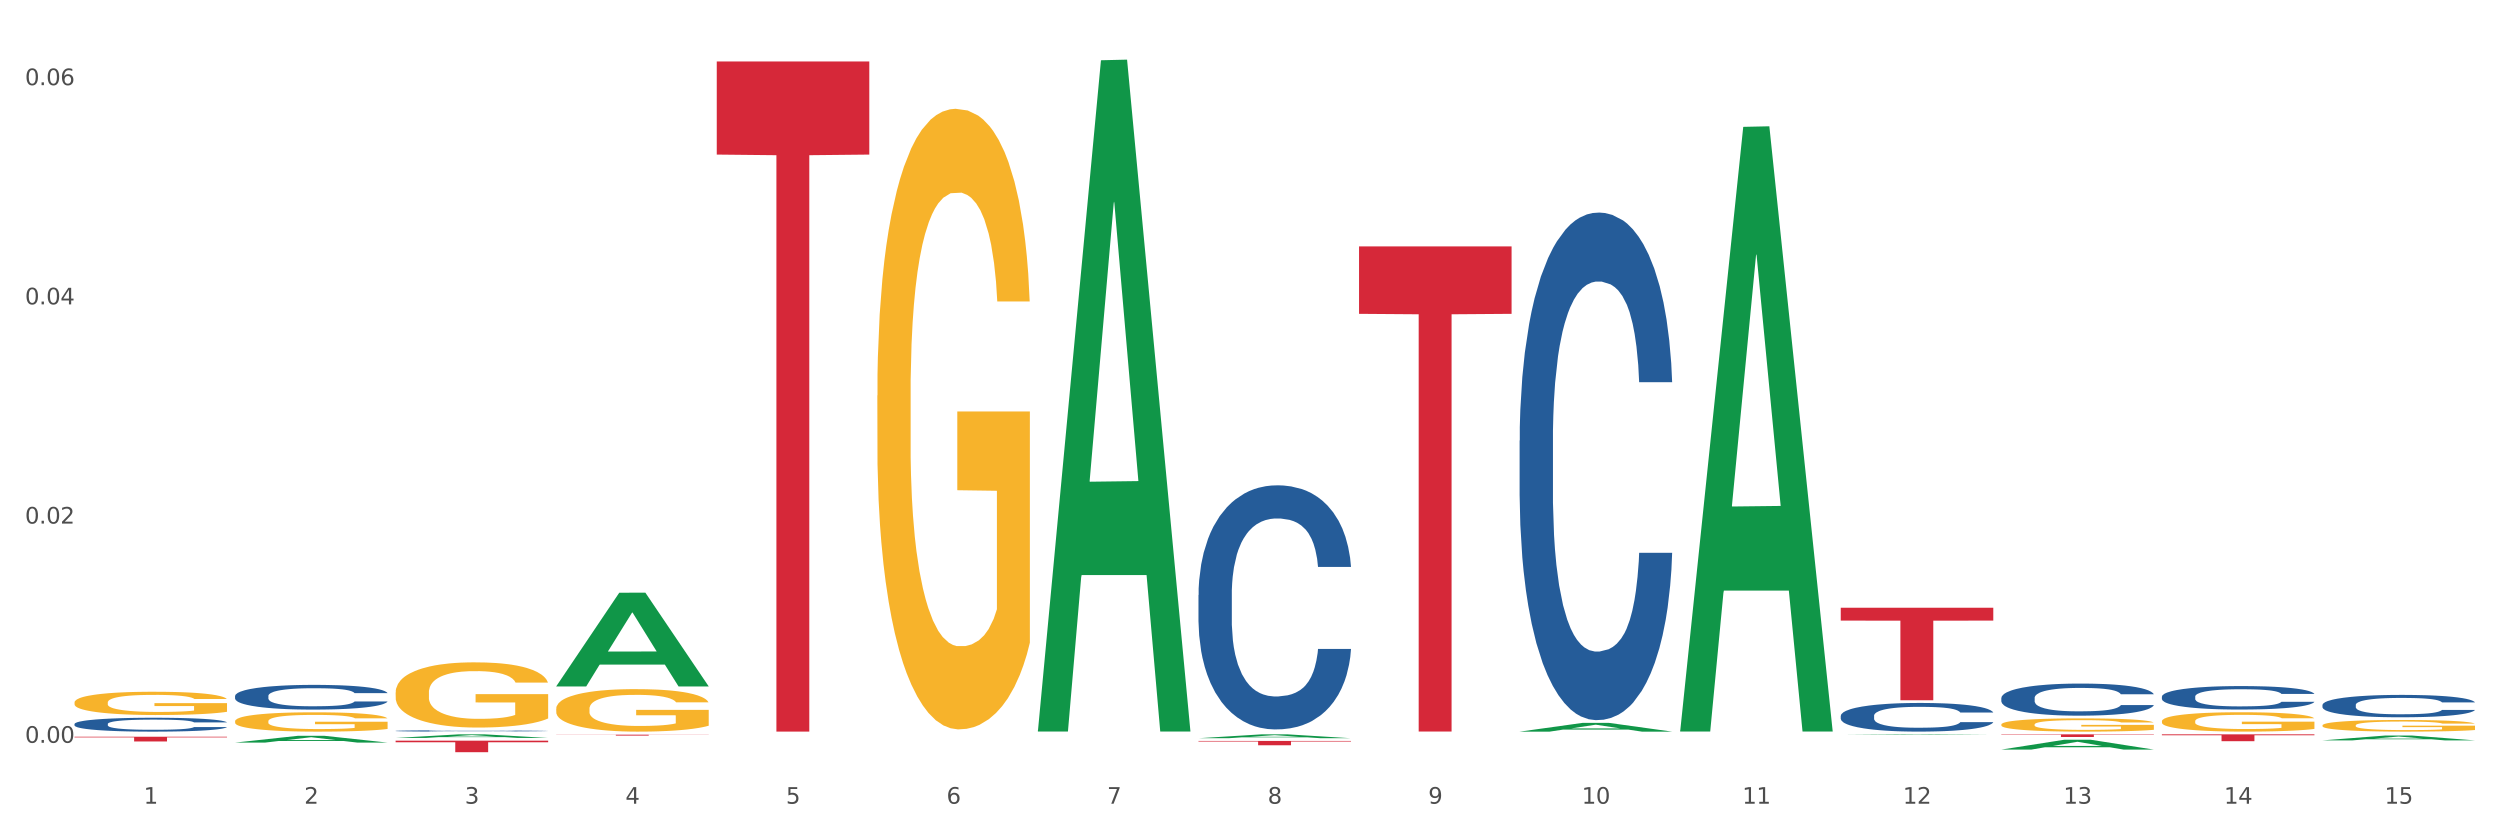 <?xml version="1.0" encoding="utf-8" standalone="no"?>
<!DOCTYPE svg PUBLIC "-//W3C//DTD SVG 1.1//EN"
  "http://www.w3.org/Graphics/SVG/1.1/DTD/svg11.dtd">
<svg xmlns:xlink="http://www.w3.org/1999/xlink" width="1080pt" height="360pt" viewBox="0 0 1080 360" xmlns="http://www.w3.org/2000/svg" version="1.1">
 <rect x="0" y="0" width="1080" height="360" fill="#333333" stroke="none"/>
 <defs>
  <style type="text/css">*{stroke-linejoin: round; stroke-linecap: butt}</style>
 </defs>
 <g id="figure_1">
  <g id="patch_1">
   <path d="M 0 360 
L 1080 360 
L 1080 0 
L 0 0 
z
" style="fill: #ffffff; stroke: #ffffff; stroke-linejoin: miter"/>
  </g>
  <g id="axes_1">
   <g id="matplotlib.axis_1">
    <g id="xtick_1">
     <g id="text_1">
      <!-- 1 -->
      <g style="fill: #4d4d4d" transform="translate(62.07 347.204) scale(0.096 -0.096)">
       <defs>
        <path id="DejaVuSans-31" d="M 794 531 
L 1825 531 
L 1825 4091 
L 703 3866 
L 703 4441 
L 1819 4666 
L 2450 4666 
L 2450 531 
L 3481 531 
L 3481 0 
L 794 0 
L 794 531 
z
" transform="scale(0.016)"/>
       </defs>
       <use xlink:href="#DejaVuSans-31"/>
      </g>
     </g>
    </g>
    <g id="xtick_2">
     <g id="text_2">
      <!-- 2 -->
      <g style="fill: #4d4d4d" transform="translate(131.436 347.204) scale(0.096 -0.096)">
       <defs>
        <path id="DejaVuSans-32" d="M 1228 531 
L 3431 531 
L 3431 0 
L 469 0 
L 469 531 
Q 828 903 1448 1529 
Q 2069 2156 2228 2338 
Q 2531 2678 2651 2914 
Q 2772 3150 2772 3378 
Q 2772 3750 2511 3984 
Q 2250 4219 1831 4219 
Q 1534 4219 1204 4116 
Q 875 4013 500 3803 
L 500 4441 
Q 881 4594 1212 4672 
Q 1544 4750 1819 4750 
Q 2544 4750 2975 4387 
Q 3406 4025 3406 3419 
Q 3406 3131 3298 2873 
Q 3191 2616 2906 2266 
Q 2828 2175 2409 1742 
Q 1991 1309 1228 531 
z
" transform="scale(0.016)"/>
       </defs>
       <use xlink:href="#DejaVuSans-32"/>
      </g>
     </g>
    </g>
    <g id="xtick_3">
     <g id="text_3">
      <!-- 3 -->
      <g style="fill: #4d4d4d" transform="translate(200.802 347.204) scale(0.096 -0.096)">
       <defs>
        <path id="DejaVuSans-33" d="M 2597 2516 
Q 3050 2419 3304 2112 
Q 3559 1806 3559 1356 
Q 3559 666 3084 287 
Q 2609 -91 1734 -91 
Q 1441 -91 1130 -33 
Q 819 25 488 141 
L 488 750 
Q 750 597 1062 519 
Q 1375 441 1716 441 
Q 2309 441 2620 675 
Q 2931 909 2931 1356 
Q 2931 1769 2642 2001 
Q 2353 2234 1838 2234 
L 1294 2234 
L 1294 2753 
L 1863 2753 
Q 2328 2753 2575 2939 
Q 2822 3125 2822 3475 
Q 2822 3834 2567 4026 
Q 2313 4219 1838 4219 
Q 1578 4219 1281 4162 
Q 984 4106 628 3988 
L 628 4550 
Q 988 4650 1302 4700 
Q 1616 4750 1894 4750 
Q 2613 4750 3031 4423 
Q 3450 4097 3450 3541 
Q 3450 3153 3228 2886 
Q 3006 2619 2597 2516 
z
" transform="scale(0.016)"/>
       </defs>
       <use xlink:href="#DejaVuSans-33"/>
      </g>
     </g>
    </g>
    <g id="xtick_4">
     <g id="text_4">
      <!-- 4 -->
      <g style="fill: #4d4d4d" transform="translate(270.169 347.204) scale(0.096 -0.096)">
       <defs>
        <path id="DejaVuSans-34" d="M 2419 4116 
L 825 1625 
L 2419 1625 
L 2419 4116 
z
M 2253 4666 
L 3047 4666 
L 3047 1625 
L 3713 1625 
L 3713 1100 
L 3047 1100 
L 3047 0 
L 2419 0 
L 2419 1100 
L 313 1100 
L 313 1709 
L 2253 4666 
z
" transform="scale(0.016)"/>
       </defs>
       <use xlink:href="#DejaVuSans-34"/>
      </g>
     </g>
    </g>
    <g id="xtick_5">
     <g id="text_5">
      <!-- 5 -->
      <g style="fill: #4d4d4d" transform="translate(339.535 347.204) scale(0.096 -0.096)">
       <defs>
        <path id="DejaVuSans-35" d="M 691 4666 
L 3169 4666 
L 3169 4134 
L 1269 4134 
L 1269 2991 
Q 1406 3038 1543 3061 
Q 1681 3084 1819 3084 
Q 2600 3084 3056 2656 
Q 3513 2228 3513 1497 
Q 3513 744 3044 326 
Q 2575 -91 1722 -91 
Q 1428 -91 1123 -41 
Q 819 9 494 109 
L 494 744 
Q 775 591 1075 516 
Q 1375 441 1709 441 
Q 2250 441 2565 725 
Q 2881 1009 2881 1497 
Q 2881 1984 2565 2268 
Q 2250 2553 1709 2553 
Q 1456 2553 1204 2497 
Q 953 2441 691 2322 
L 691 4666 
z
" transform="scale(0.016)"/>
       </defs>
       <use xlink:href="#DejaVuSans-35"/>
      </g>
     </g>
    </g>
    <g id="xtick_6">
     <g id="text_6">
      <!-- 6 -->
      <g style="fill: #4d4d4d" transform="translate(408.901 347.204) scale(0.096 -0.096)">
       <defs>
        <path id="DejaVuSans-36" d="M 2113 2584 
Q 1688 2584 1439 2293 
Q 1191 2003 1191 1497 
Q 1191 994 1439 701 
Q 1688 409 2113 409 
Q 2538 409 2786 701 
Q 3034 994 3034 1497 
Q 3034 2003 2786 2293 
Q 2538 2584 2113 2584 
z
M 3366 4563 
L 3366 3988 
Q 3128 4100 2886 4159 
Q 2644 4219 2406 4219 
Q 1781 4219 1451 3797 
Q 1122 3375 1075 2522 
Q 1259 2794 1537 2939 
Q 1816 3084 2150 3084 
Q 2853 3084 3261 2657 
Q 3669 2231 3669 1497 
Q 3669 778 3244 343 
Q 2819 -91 2113 -91 
Q 1303 -91 875 529 
Q 447 1150 447 2328 
Q 447 3434 972 4092 
Q 1497 4750 2381 4750 
Q 2619 4750 2861 4703 
Q 3103 4656 3366 4563 
z
" transform="scale(0.016)"/>
       </defs>
       <use xlink:href="#DejaVuSans-36"/>
      </g>
     </g>
    </g>
    <g id="xtick_7">
     <g id="text_7">
      <!-- 7 -->
      <g style="fill: #4d4d4d" transform="translate(478.267 347.204) scale(0.096 -0.096)">
       <defs>
        <path id="DejaVuSans-37" d="M 525 4666 
L 3525 4666 
L 3525 4397 
L 1831 0 
L 1172 0 
L 2766 4134 
L 525 4134 
L 525 4666 
z
" transform="scale(0.016)"/>
       </defs>
       <use xlink:href="#DejaVuSans-37"/>
      </g>
     </g>
    </g>
    <g id="xtick_8">
     <g id="text_8">
      <!-- 8 -->
      <g style="fill: #4d4d4d" transform="translate(547.634 347.204) scale(0.096 -0.096)">
       <defs>
        <path id="DejaVuSans-38" d="M 2034 2216 
Q 1584 2216 1326 1975 
Q 1069 1734 1069 1313 
Q 1069 891 1326 650 
Q 1584 409 2034 409 
Q 2484 409 2743 651 
Q 3003 894 3003 1313 
Q 3003 1734 2745 1975 
Q 2488 2216 2034 2216 
z
M 1403 2484 
Q 997 2584 770 2862 
Q 544 3141 544 3541 
Q 544 4100 942 4425 
Q 1341 4750 2034 4750 
Q 2731 4750 3128 4425 
Q 3525 4100 3525 3541 
Q 3525 3141 3298 2862 
Q 3072 2584 2669 2484 
Q 3125 2378 3379 2068 
Q 3634 1759 3634 1313 
Q 3634 634 3220 271 
Q 2806 -91 2034 -91 
Q 1263 -91 848 271 
Q 434 634 434 1313 
Q 434 1759 690 2068 
Q 947 2378 1403 2484 
z
M 1172 3481 
Q 1172 3119 1398 2916 
Q 1625 2713 2034 2713 
Q 2441 2713 2670 2916 
Q 2900 3119 2900 3481 
Q 2900 3844 2670 4047 
Q 2441 4250 2034 4250 
Q 1625 4250 1398 4047 
Q 1172 3844 1172 3481 
z
" transform="scale(0.016)"/>
       </defs>
       <use xlink:href="#DejaVuSans-38"/>
      </g>
     </g>
    </g>
    <g id="xtick_9">
     <g id="text_9">
      <!-- 9 -->
      <g style="fill: #4d4d4d" transform="translate(617 347.204) scale(0.096 -0.096)">
       <defs>
        <path id="DejaVuSans-39" d="M 703 97 
L 703 672 
Q 941 559 1184 500 
Q 1428 441 1663 441 
Q 2288 441 2617 861 
Q 2947 1281 2994 2138 
Q 2813 1869 2534 1725 
Q 2256 1581 1919 1581 
Q 1219 1581 811 2004 
Q 403 2428 403 3163 
Q 403 3881 828 4315 
Q 1253 4750 1959 4750 
Q 2769 4750 3195 4129 
Q 3622 3509 3622 2328 
Q 3622 1225 3098 567 
Q 2575 -91 1691 -91 
Q 1453 -91 1209 -44 
Q 966 3 703 97 
z
M 1959 2075 
Q 2384 2075 2632 2365 
Q 2881 2656 2881 3163 
Q 2881 3666 2632 3958 
Q 2384 4250 1959 4250 
Q 1534 4250 1286 3958 
Q 1038 3666 1038 3163 
Q 1038 2656 1286 2365 
Q 1534 2075 1959 2075 
z
" transform="scale(0.016)"/>
       </defs>
       <use xlink:href="#DejaVuSans-39"/>
      </g>
     </g>
    </g>
    <g id="xtick_10">
     <g id="text_10">
      <!-- 10 -->
      <g style="fill: #4d4d4d" transform="translate(683.312 347.204) scale(0.096 -0.096)">
       <defs>
        <path id="DejaVuSans-30" d="M 2034 4250 
Q 1547 4250 1301 3770 
Q 1056 3291 1056 2328 
Q 1056 1369 1301 889 
Q 1547 409 2034 409 
Q 2525 409 2770 889 
Q 3016 1369 3016 2328 
Q 3016 3291 2770 3770 
Q 2525 4250 2034 4250 
z
M 2034 4750 
Q 2819 4750 3233 4129 
Q 3647 3509 3647 2328 
Q 3647 1150 3233 529 
Q 2819 -91 2034 -91 
Q 1250 -91 836 529 
Q 422 1150 422 2328 
Q 422 3509 836 4129 
Q 1250 4750 2034 4750 
z
" transform="scale(0.016)"/>
       </defs>
       <use xlink:href="#DejaVuSans-31"/>
       <use xlink:href="#DejaVuSans-30" transform="translate(63.623 0)"/>
      </g>
     </g>
    </g>
    <g id="xtick_11">
     <g id="text_11">
      <!-- 11 -->
      <g style="fill: #4d4d4d" transform="translate(752.678 347.204) scale(0.096 -0.096)">
       <use xlink:href="#DejaVuSans-31"/>
       <use xlink:href="#DejaVuSans-31" transform="translate(63.623 0)"/>
      </g>
     </g>
    </g>
    <g id="xtick_12">
     <g id="text_12">
      <!-- 12 -->
      <g style="fill: #4d4d4d" transform="translate(822.044 347.204) scale(0.096 -0.096)">
       <use xlink:href="#DejaVuSans-31"/>
       <use xlink:href="#DejaVuSans-32" transform="translate(63.623 0)"/>
      </g>
     </g>
    </g>
    <g id="xtick_13">
     <g id="text_13">
      <!-- 13 -->
      <g style="fill: #4d4d4d" transform="translate(891.411 347.204) scale(0.096 -0.096)">
       <use xlink:href="#DejaVuSans-31"/>
       <use xlink:href="#DejaVuSans-33" transform="translate(63.623 0)"/>
      </g>
     </g>
    </g>
    <g id="xtick_14">
     <g id="text_14">
      <!-- 14 -->
      <g style="fill: #4d4d4d" transform="translate(960.777 347.204) scale(0.096 -0.096)">
       <use xlink:href="#DejaVuSans-31"/>
       <use xlink:href="#DejaVuSans-34" transform="translate(63.623 0)"/>
      </g>
     </g>
    </g>
    <g id="xtick_15">
     <g id="text_15">
      <!-- 15 -->
      <g style="fill: #4d4d4d" transform="translate(1030.143 347.204) scale(0.096 -0.096)">
       <use xlink:href="#DejaVuSans-31"/>
       <use xlink:href="#DejaVuSans-35" transform="translate(63.623 0)"/>
      </g>
     </g>
    </g>
    <g id="xtick_16"/>
    <g id="xtick_17"/>
    <g id="xtick_18"/>
    <g id="xtick_19"/>
    <g id="xtick_20"/>
    <g id="xtick_21"/>
    <g id="xtick_22"/>
    <g id="xtick_23"/>
    <g id="xtick_24"/>
    <g id="xtick_25"/>
    <g id="xtick_26"/>
    <g id="xtick_27"/>
    <g id="xtick_28"/>
    <g id="xtick_29"/>
   </g>
   <g id="matplotlib.axis_2">
    <g id="ytick_1">
     <g id="text_16">
      <!-- 0.00 -->
      <g style="fill: #4d4d4d" transform="translate(10.8 320.884) scale(0.096 -0.096)">
       <defs>
        <path id="DejaVuSans-2e" d="M 684 794 
L 1344 794 
L 1344 0 
L 684 0 
L 684 794 
z
" transform="scale(0.016)"/>
       </defs>
       <use xlink:href="#DejaVuSans-30"/>
       <use xlink:href="#DejaVuSans-2e" transform="translate(63.623 0)"/>
       <use xlink:href="#DejaVuSans-30" transform="translate(95.41 0)"/>
       <use xlink:href="#DejaVuSans-30" transform="translate(159.033 0)"/>
      </g>
     </g>
    </g>
    <g id="ytick_2">
     <g id="text_17">
      <!-- 0.02 -->
      <g style="fill: #4d4d4d" transform="translate(10.8 226.186) scale(0.096 -0.096)">
       <use xlink:href="#DejaVuSans-30"/>
       <use xlink:href="#DejaVuSans-2e" transform="translate(63.623 0)"/>
       <use xlink:href="#DejaVuSans-30" transform="translate(95.41 0)"/>
       <use xlink:href="#DejaVuSans-32" transform="translate(159.033 0)"/>
      </g>
     </g>
    </g>
    <g id="ytick_3">
     <g id="text_18">
      <!-- 0.04 -->
      <g style="fill: #4d4d4d" transform="translate(10.8 131.489) scale(0.096 -0.096)">
       <use xlink:href="#DejaVuSans-30"/>
       <use xlink:href="#DejaVuSans-2e" transform="translate(63.623 0)"/>
       <use xlink:href="#DejaVuSans-30" transform="translate(95.41 0)"/>
       <use xlink:href="#DejaVuSans-34" transform="translate(159.033 0)"/>
      </g>
     </g>
    </g>
    <g id="ytick_4">
     <g id="text_19">
      <!-- 0.06 -->
      <g style="fill: #4d4d4d" transform="translate(10.8 36.791) scale(0.096 -0.096)">
       <use xlink:href="#DejaVuSans-30"/>
       <use xlink:href="#DejaVuSans-2e" transform="translate(63.623 0)"/>
       <use xlink:href="#DejaVuSans-30" transform="translate(95.41 0)"/>
       <use xlink:href="#DejaVuSans-36" transform="translate(159.033 0)"/>
      </g>
     </g>
    </g>
    <g id="ytick_5"/>
    <g id="ytick_6"/>
    <g id="ytick_7"/>
   </g>
   <g id="PolyCollection_1">
    <path d="M 101.541 320.797 
L 101.609 320.794 
L 128.784 317.86 
L 140.061 317.858 
L 167.439 320.803 
L 154.395 320.803 
L 148.485 320.117 
L 120.427 320.117 
L 120.224 320.128 
L 114.517 320.803 
L 101.541 320.803 
L 101.541 320.797 
L 123.96 319.708 
L 144.952 319.705 
L 134.558 318.485 
L 134.422 318.48 
L 134.286 318.488 
L 123.892 319.705 
L 123.96 319.708 
L 101.541 320.797 
z
" clip-path="url(#p8745e162dd)" style="fill: #109648"/>
    <path d="M 170.907 318.792 
L 170.975 318.791 
L 198.15 317.238 
L 209.427 317.236 
L 236.805 318.795 
L 223.762 318.795 
L 217.851 318.432 
L 189.794 318.432 
L 189.59 318.438 
L 183.883 318.795 
L 170.907 318.795 
L 170.907 318.792 
L 193.326 318.216 
L 214.319 318.214 
L 203.924 317.569 
L 203.788 317.566 
L 203.653 317.57 
L 193.258 318.214 
L 193.326 318.216 
L 170.907 318.792 
z
" clip-path="url(#p8745e162dd)" style="fill: #109648"/>
    <path d="M 240.274 296.464 
L 240.342 296.426 
L 267.516 256.061 
L 278.793 256.022 
L 306.172 296.54 
L 293.128 296.54 
L 287.217 287.105 
L 259.16 287.105 
L 258.956 287.257 
L 253.249 296.54 
L 240.274 296.54 
L 240.274 296.464 
L 262.693 281.474 
L 283.685 281.436 
L 273.291 264.659 
L 273.155 264.582 
L 273.019 264.697 
L 262.625 281.436 
L 262.693 281.474 
L 240.274 296.464 
z
" clip-path="url(#p8745e162dd)" style="fill: #109648"/>
    <path d="M 448.372 315.488 
L 448.44 315.216 
L 475.615 26.032 
L 486.892 25.759 
L 514.27 316.033 
L 501.227 316.033 
L 495.316 248.439 
L 467.259 248.439 
L 467.055 249.529 
L 461.348 316.033 
L 448.372 316.033 
L 448.372 315.488 
L 470.791 208.1 
L 491.783 207.828 
L 481.389 87.63 
L 481.253 87.085 
L 481.117 87.903 
L 470.723 207.828 
L 470.791 208.1 
L 448.372 315.488 
z
" clip-path="url(#p8745e162dd)" style="fill: #109648"/>
    <path d="M 725.837 315.543 
L 725.905 315.297 
L 753.08 54.801 
L 764.357 54.555 
L 791.735 316.034 
L 778.691 316.034 
L 772.781 255.145 
L 744.723 255.145 
L 744.52 256.127 
L 738.813 316.034 
L 725.837 316.034 
L 725.837 315.543 
L 748.256 218.808 
L 769.248 218.562 
L 758.854 110.288 
L 758.718 109.797 
L 758.582 110.534 
L 748.188 218.562 
L 748.256 218.808 
L 725.837 315.543 
z
" clip-path="url(#p8745e162dd)" style="fill: #109648"/>
    <path d="M 795.203 317.475 
L 795.271 317.474 
L 822.446 317.237 
L 833.723 317.236 
L 861.101 317.475 
L 848.058 317.475 
L 842.147 317.42 
L 814.09 317.42 
L 813.886 317.42 
L 808.179 317.475 
L 795.203 317.475 
L 795.203 317.475 
L 817.622 317.386 
L 838.615 317.386 
L 828.22 317.287 
L 828.084 317.287 
L 827.949 317.288 
L 817.554 317.386 
L 817.622 317.386 
L 795.203 317.475 
z
" clip-path="url(#p8745e162dd)" style="fill: #109648"/>
    <path d="M 864.57 323.818 
L 864.638 323.814 
L 891.812 319.56 
L 903.089 319.555 
L 930.468 323.826 
L 917.424 323.826 
L 911.513 322.831 
L 883.456 322.831 
L 883.252 322.848 
L 877.545 323.826 
L 864.57 323.826 
L 864.57 323.818 
L 886.989 322.238 
L 907.981 322.234 
L 897.587 320.466 
L 897.451 320.458 
L 897.315 320.47 
L 886.921 322.234 
L 886.989 322.238 
L 864.57 323.818 
z
" clip-path="url(#p8745e162dd)" style="fill: #109648"/>
    <path d="M 170.907 319.961 
L 236.805 319.961 
L 236.805 320.654 
L 210.883 320.659 
L 210.883 324.95 
L 196.673 324.95 
L 196.673 320.659 
L 170.907 320.654 
L 170.907 319.966 
L 170.907 319.961 
z
" clip-path="url(#p8745e162dd)" style="fill: #d62839"/>
    <path d="M 32.175 318.282 
L 98.073 318.282 
L 98.073 318.565 
L 72.151 318.567 
L 72.151 320.32 
L 57.941 320.32 
L 57.941 318.567 
L 32.175 318.565 
L 32.175 318.284 
L 32.175 318.282 
z
" clip-path="url(#p8745e162dd)" style="fill: #d62839"/>
    <path d="M 32.175 303.484 
L 32.253 303.475 
L 32.253 303.144 
L 32.408 302.86 
L 33.186 302.17 
L 34.353 301.601 
L 35.209 301.298 
L 36.065 301.049 
L 37.076 300.801 
L 38.321 300.544 
L 40.578 300.167 
L 41.978 299.974 
L 43.69 299.772 
L 46.802 299.478 
L 49.058 299.313 
L 51.392 299.175 
L 55.204 299.01 
L 57.694 298.936 
L 60.339 298.881 
L 63.529 298.844 
L 65.941 298.835 
L 71.231 298.863 
L 75.744 298.945 
L 77.922 299.01 
L 80.723 299.12 
L 82.201 299.193 
L 84.613 299.34 
L 87.103 299.533 
L 88.815 299.699 
L 91.382 300.011 
L 93.327 300.324 
L 95.116 300.709 
L 96.05 300.976 
L 96.75 301.224 
L 97.373 301.509 
L 97.995 301.959 
L 83.991 301.959 
L 83.446 301.637 
L 82.59 301.334 
L 81.346 301.04 
L 80.256 300.857 
L 78.389 300.627 
L 76.677 300.48 
L 74.888 300.37 
L 72.71 300.278 
L 70.998 300.232 
L 68.586 300.195 
L 63.84 300.204 
L 60.65 300.278 
L 58.472 300.37 
L 57.071 300.452 
L 55.827 300.544 
L 54.426 300.673 
L 52.792 300.866 
L 51.625 301.04 
L 50.458 301.261 
L 49.525 301.481 
L 48.669 301.739 
L 47.969 302.014 
L 47.424 302.299 
L 46.957 302.648 
L 46.568 303.227 
L 46.568 304.486 
L 46.724 304.771 
L 47.113 305.147 
L 47.58 305.432 
L 48.358 305.772 
L 49.058 306.002 
L 50.381 306.333 
L 51.859 306.608 
L 53.026 306.783 
L 54.193 306.93 
L 56.216 307.132 
L 58.472 307.297 
L 60.417 307.398 
L 63.062 307.49 
L 64.852 307.527 
L 66.408 307.546 
L 70.22 307.546 
L 72.943 307.518 
L 75.977 307.454 
L 78.311 307.371 
L 80.256 307.27 
L 82.435 307.104 
L 83.835 306.948 
L 83.835 305.028 
L 66.719 305.019 
L 66.719 303.742 
L 98.073 303.742 
L 98.073 307.49 
L 96.75 307.683 
L 95.272 307.858 
L 93.716 308.014 
L 91.382 308.207 
L 88.581 308.391 
L 86.091 308.519 
L 83.446 308.63 
L 80.334 308.731 
L 76.288 308.823 
L 73.799 308.859 
L 70.687 308.887 
L 67.03 308.896 
L 63.84 308.878 
L 60.728 308.832 
L 57.461 308.749 
L 54.271 308.63 
L 51.859 308.51 
L 49.447 308.363 
L 46.879 308.17 
L 44.857 307.987 
L 43.301 307.821 
L 41.589 307.61 
L 39.722 307.334 
L 38.321 307.086 
L 37.076 306.829 
L 35.754 306.498 
L 34.82 306.213 
L 33.887 305.855 
L 33.342 305.588 
L 32.72 305.175 
L 32.253 304.596 
L 32.175 303.484 
z
" clip-path="url(#p8745e162dd)" style="fill: #f7b32b"/>
    <path d="M 240.274 306.192 
L 240.351 306.175 
L 240.351 305.572 
L 240.507 305.052 
L 241.285 303.794 
L 242.452 302.754 
L 243.308 302.201 
L 244.164 301.748 
L 245.175 301.295 
L 246.42 300.825 
L 248.676 300.138 
L 250.077 299.785 
L 251.788 299.416 
L 254.9 298.88 
L 257.157 298.578 
L 259.491 298.326 
L 263.303 298.024 
L 265.793 297.89 
L 268.438 297.79 
L 271.628 297.723 
L 274.04 297.706 
L 279.33 297.756 
L 283.843 297.907 
L 286.021 298.024 
L 288.822 298.226 
L 290.3 298.36 
L 292.712 298.628 
L 295.202 298.98 
L 296.913 299.282 
L 299.481 299.853 
L 301.426 300.423 
L 303.215 301.127 
L 304.149 301.614 
L 304.849 302.066 
L 305.471 302.586 
L 306.094 303.408 
L 292.089 303.408 
L 291.545 302.821 
L 290.689 302.268 
L 289.444 301.731 
L 288.355 301.395 
L 286.488 300.976 
L 284.776 300.708 
L 282.987 300.507 
L 280.808 300.339 
L 279.097 300.255 
L 276.685 300.188 
L 271.939 300.205 
L 268.749 300.339 
L 266.571 300.507 
L 265.17 300.658 
L 263.925 300.825 
L 262.525 301.06 
L 260.891 301.412 
L 259.724 301.731 
L 258.557 302.133 
L 257.623 302.536 
L 256.768 303.006 
L 256.067 303.509 
L 255.523 304.029 
L 255.056 304.666 
L 254.667 305.723 
L 254.667 308.02 
L 254.823 308.54 
L 255.212 309.228 
L 255.678 309.748 
L 256.456 310.368 
L 257.157 310.788 
L 258.479 311.391 
L 259.957 311.894 
L 261.124 312.213 
L 262.291 312.481 
L 264.314 312.85 
L 266.571 313.152 
L 268.516 313.337 
L 271.161 313.505 
L 272.95 313.572 
L 274.506 313.605 
L 278.319 313.605 
L 281.042 313.555 
L 284.076 313.437 
L 286.41 313.286 
L 288.355 313.102 
L 290.533 312.8 
L 291.934 312.515 
L 291.934 309.01 
L 274.818 308.993 
L 274.818 306.662 
L 306.172 306.662 
L 306.172 313.505 
L 304.849 313.857 
L 303.371 314.175 
L 301.815 314.46 
L 299.481 314.813 
L 296.68 315.148 
L 294.19 315.383 
L 291.545 315.584 
L 288.433 315.769 
L 284.387 315.936 
L 281.897 316.003 
L 278.785 316.054 
L 275.129 316.071 
L 271.939 316.037 
L 268.827 315.953 
L 265.559 315.802 
L 262.369 315.584 
L 259.957 315.366 
L 257.546 315.098 
L 254.978 314.746 
L 252.955 314.41 
L 251.399 314.108 
L 249.688 313.723 
L 247.82 313.219 
L 246.42 312.767 
L 245.175 312.297 
L 243.853 311.693 
L 242.919 311.173 
L 241.985 310.519 
L 241.441 310.033 
L 240.818 309.278 
L 240.351 308.221 
L 240.274 306.192 
z
" clip-path="url(#p8745e162dd)" style="fill: #f7b32b"/>
    <path d="M 170.907 299.152 
L 170.985 299.126 
L 170.985 298.2 
L 171.141 297.402 
L 171.919 295.472 
L 173.086 293.876 
L 173.942 293.027 
L 174.798 292.332 
L 175.809 291.637 
L 177.054 290.917 
L 179.31 289.861 
L 180.71 289.321 
L 182.422 288.755 
L 185.534 287.931 
L 187.79 287.468 
L 190.124 287.082 
L 193.937 286.619 
L 196.426 286.413 
L 199.072 286.259 
L 202.261 286.156 
L 204.673 286.13 
L 209.964 286.207 
L 214.476 286.439 
L 216.655 286.619 
L 219.456 286.928 
L 220.934 287.134 
L 223.346 287.545 
L 225.835 288.086 
L 227.547 288.549 
L 230.114 289.424 
L 232.059 290.299 
L 233.849 291.38 
L 234.783 292.126 
L 235.483 292.821 
L 236.105 293.619 
L 236.728 294.88 
L 222.723 294.88 
L 222.179 293.979 
L 221.323 293.13 
L 220.078 292.306 
L 218.989 291.792 
L 217.122 291.148 
L 215.41 290.736 
L 213.62 290.428 
L 211.442 290.17 
L 209.73 290.042 
L 207.319 289.939 
L 202.573 289.964 
L 199.383 290.17 
L 197.204 290.428 
L 195.804 290.659 
L 194.559 290.917 
L 193.159 291.277 
L 191.525 291.817 
L 190.358 292.306 
L 189.191 292.924 
L 188.257 293.542 
L 187.401 294.262 
L 186.701 295.034 
L 186.157 295.832 
L 185.69 296.81 
L 185.301 298.431 
L 185.301 301.957 
L 185.456 302.755 
L 185.845 303.81 
L 186.312 304.607 
L 187.09 305.56 
L 187.79 306.203 
L 189.113 307.129 
L 190.591 307.902 
L 191.758 308.39 
L 192.925 308.802 
L 194.948 309.368 
L 197.204 309.832 
L 199.149 310.115 
L 201.795 310.372 
L 203.584 310.475 
L 205.14 310.526 
L 208.952 310.526 
L 211.675 310.449 
L 214.71 310.269 
L 217.044 310.037 
L 218.989 309.754 
L 221.167 309.291 
L 222.568 308.854 
L 222.568 303.475 
L 205.451 303.449 
L 205.451 299.872 
L 236.805 299.872 
L 236.805 310.372 
L 235.483 310.912 
L 234.004 311.401 
L 232.448 311.839 
L 230.114 312.379 
L 227.314 312.894 
L 224.824 313.254 
L 222.179 313.563 
L 219.067 313.846 
L 215.021 314.104 
L 212.531 314.207 
L 209.419 314.284 
L 205.763 314.309 
L 202.573 314.258 
L 199.461 314.129 
L 196.193 313.898 
L 193.003 313.563 
L 190.591 313.229 
L 188.179 312.817 
L 185.612 312.276 
L 183.589 311.762 
L 182.033 311.298 
L 180.321 310.707 
L 178.454 309.935 
L 177.054 309.24 
L 175.809 308.519 
L 174.486 307.593 
L 173.553 306.795 
L 172.619 305.791 
L 172.074 305.045 
L 171.452 303.887 
L 170.985 302.266 
L 170.907 299.152 
z
" clip-path="url(#p8745e162dd)" style="fill: #f7b32b"/>
    <path d="M 864.57 312.987 
L 864.647 312.981 
L 864.647 312.793 
L 864.803 312.63 
L 865.581 312.238 
L 866.748 311.913 
L 867.604 311.74 
L 868.46 311.599 
L 869.471 311.458 
L 870.716 311.311 
L 872.972 311.096 
L 874.373 310.986 
L 876.084 310.871 
L 879.196 310.704 
L 881.453 310.609 
L 883.787 310.531 
L 887.599 310.437 
L 890.089 310.395 
L 892.734 310.363 
L 895.924 310.342 
L 898.336 310.337 
L 903.626 310.353 
L 908.139 310.4 
L 910.317 310.437 
L 913.118 310.499 
L 914.596 310.541 
L 917.008 310.625 
L 919.498 310.735 
L 921.209 310.829 
L 923.777 311.007 
L 925.722 311.185 
L 927.511 311.405 
L 928.445 311.557 
L 929.145 311.698 
L 929.767 311.861 
L 930.39 312.117 
L 916.385 312.117 
L 915.841 311.934 
L 914.985 311.761 
L 913.74 311.594 
L 912.651 311.489 
L 910.784 311.358 
L 909.072 311.274 
L 907.283 311.211 
L 905.104 311.159 
L 903.393 311.133 
L 900.981 311.112 
L 896.235 311.117 
L 893.045 311.159 
L 890.867 311.211 
L 889.466 311.259 
L 888.221 311.311 
L 886.821 311.384 
L 885.187 311.494 
L 884.02 311.594 
L 882.853 311.719 
L 881.919 311.845 
L 881.064 311.992 
L 880.363 312.149 
L 879.819 312.311 
L 879.352 312.51 
L 878.963 312.84 
L 878.963 313.557 
L 879.119 313.72 
L 879.508 313.934 
L 879.974 314.097 
L 880.752 314.29 
L 881.453 314.421 
L 882.775 314.61 
L 884.253 314.767 
L 885.42 314.866 
L 886.587 314.95 
L 888.61 315.065 
L 890.867 315.159 
L 892.812 315.217 
L 895.457 315.269 
L 897.246 315.29 
L 898.802 315.301 
L 902.615 315.301 
L 905.338 315.285 
L 908.372 315.248 
L 910.706 315.201 
L 912.651 315.144 
L 914.829 315.05 
L 916.23 314.961 
L 916.23 313.866 
L 899.114 313.861 
L 899.114 313.133 
L 930.468 313.133 
L 930.468 315.269 
L 929.145 315.379 
L 927.667 315.479 
L 926.111 315.568 
L 923.777 315.678 
L 920.976 315.783 
L 918.486 315.856 
L 915.841 315.919 
L 912.729 315.976 
L 908.683 316.029 
L 906.193 316.05 
L 903.081 316.065 
L 899.425 316.071 
L 896.235 316.06 
L 893.123 316.034 
L 889.855 315.987 
L 886.665 315.919 
L 884.253 315.851 
L 881.842 315.767 
L 879.274 315.657 
L 877.251 315.552 
L 875.695 315.458 
L 873.984 315.338 
L 872.116 315.18 
L 870.716 315.039 
L 869.471 314.892 
L 868.149 314.704 
L 867.215 314.542 
L 866.281 314.337 
L 865.737 314.186 
L 865.114 313.95 
L 864.647 313.62 
L 864.57 312.987 
z
" clip-path="url(#p8745e162dd)" style="fill: #f7b32b"/>
    <path d="M 379.006 170.885 
L 379.084 170.64 
L 379.084 161.826 
L 379.24 154.236 
L 380.018 135.872 
L 381.185 120.691 
L 382.04 112.611 
L 382.896 106 
L 383.908 99.39 
L 385.152 92.534 
L 387.409 82.495 
L 388.809 77.353 
L 390.521 71.967 
L 393.633 64.131 
L 395.889 59.724 
L 398.223 56.051 
L 402.035 51.644 
L 404.525 49.685 
L 407.17 48.216 
L 410.36 47.237 
L 412.772 46.992 
L 418.062 47.727 
L 422.575 49.93 
L 424.753 51.644 
L 427.554 54.582 
L 429.032 56.541 
L 431.444 60.459 
L 433.934 65.6 
L 435.646 70.008 
L 438.213 78.333 
L 440.158 86.657 
L 441.948 96.941 
L 442.881 104.042 
L 443.581 110.653 
L 444.204 118.243 
L 444.826 130.24 
L 430.822 130.24 
L 430.277 121.671 
L 429.422 113.591 
L 428.177 105.756 
L 427.087 100.859 
L 425.22 94.737 
L 423.509 90.82 
L 421.719 87.882 
L 419.541 85.433 
L 417.829 84.209 
L 415.417 83.23 
L 410.671 83.474 
L 407.481 85.433 
L 405.303 87.882 
L 403.903 90.085 
L 402.658 92.534 
L 401.257 95.962 
L 399.624 101.103 
L 398.456 105.756 
L 397.289 111.632 
L 396.356 117.508 
L 395.5 124.364 
L 394.8 131.71 
L 394.255 139.3 
L 393.788 148.604 
L 393.399 164.03 
L 393.399 197.574 
L 393.555 205.164 
L 393.944 215.203 
L 394.411 222.793 
L 395.189 231.853 
L 395.889 237.974 
L 397.212 246.788 
L 398.69 254.134 
L 399.857 258.786 
L 401.024 262.703 
L 403.047 268.09 
L 405.303 272.497 
L 407.248 275.191 
L 409.893 277.639 
L 411.683 278.619 
L 413.239 279.108 
L 417.051 279.108 
L 419.774 278.374 
L 422.808 276.66 
L 425.142 274.456 
L 427.087 271.763 
L 429.266 267.356 
L 430.666 263.193 
L 430.666 212.02 
L 413.55 211.775 
L 413.55 177.741 
L 444.904 177.741 
L 444.904 277.639 
L 443.581 282.781 
L 442.103 287.433 
L 440.547 291.596 
L 438.213 296.737 
L 435.412 301.634 
L 432.923 305.062 
L 430.277 308 
L 427.165 310.694 
L 423.12 313.142 
L 420.63 314.122 
L 417.518 314.856 
L 413.861 315.101 
L 410.671 314.611 
L 407.559 313.387 
L 404.292 311.183 
L 401.102 308 
L 398.69 304.817 
L 396.278 300.9 
L 393.711 295.758 
L 391.688 290.861 
L 390.132 286.454 
L 388.42 280.822 
L 386.553 273.477 
L 385.152 266.866 
L 383.908 260.01 
L 382.585 251.196 
L 381.651 243.605 
L 380.718 234.056 
L 380.173 226.956 
L 379.551 215.937 
L 379.084 200.512 
L 379.006 170.885 
z
" clip-path="url(#p8745e162dd)" style="fill: #f7b32b"/>
    <path d="M 1003.302 313.361 
L 1003.38 313.356 
L 1003.38 313.19 
L 1003.535 313.048 
L 1004.314 312.703 
L 1005.481 312.417 
L 1006.336 312.266 
L 1007.192 312.141 
L 1008.204 312.017 
L 1009.448 311.888 
L 1011.705 311.7 
L 1013.105 311.603 
L 1014.817 311.502 
L 1017.929 311.355 
L 1020.185 311.272 
L 1022.519 311.203 
L 1026.331 311.12 
L 1028.821 311.083 
L 1031.466 311.055 
L 1034.656 311.037 
L 1037.068 311.032 
L 1042.358 311.046 
L 1046.871 311.088 
L 1049.049 311.12 
L 1051.85 311.175 
L 1053.328 311.212 
L 1055.74 311.286 
L 1058.23 311.382 
L 1059.942 311.465 
L 1062.509 311.621 
L 1064.454 311.778 
L 1066.244 311.971 
L 1067.177 312.104 
L 1067.877 312.229 
L 1068.5 312.371 
L 1069.122 312.597 
L 1055.118 312.597 
L 1054.573 312.436 
L 1053.717 312.284 
L 1052.473 312.137 
L 1051.383 312.045 
L 1049.516 311.93 
L 1047.805 311.856 
L 1046.015 311.801 
L 1043.837 311.755 
L 1042.125 311.732 
L 1039.713 311.713 
L 1034.967 311.718 
L 1031.777 311.755 
L 1029.599 311.801 
L 1028.199 311.842 
L 1026.954 311.888 
L 1025.553 311.953 
L 1023.919 312.049 
L 1022.752 312.137 
L 1021.585 312.247 
L 1020.652 312.358 
L 1019.796 312.486 
L 1019.096 312.624 
L 1018.551 312.767 
L 1018.084 312.942 
L 1017.695 313.232 
L 1017.695 313.862 
L 1017.851 314.005 
L 1018.24 314.193 
L 1018.707 314.336 
L 1019.485 314.506 
L 1020.185 314.621 
L 1021.508 314.787 
L 1022.986 314.925 
L 1024.153 315.012 
L 1025.32 315.086 
L 1027.343 315.187 
L 1029.599 315.27 
L 1031.544 315.321 
L 1034.189 315.367 
L 1035.979 315.385 
L 1037.535 315.394 
L 1041.347 315.394 
L 1044.07 315.38 
L 1047.104 315.348 
L 1049.438 315.307 
L 1051.383 315.256 
L 1053.562 315.173 
L 1054.962 315.095 
L 1054.962 314.134 
L 1037.846 314.129 
L 1037.846 313.489 
L 1069.2 313.489 
L 1069.2 315.367 
L 1067.877 315.463 
L 1066.399 315.551 
L 1064.843 315.629 
L 1062.509 315.725 
L 1059.708 315.818 
L 1057.219 315.882 
L 1054.573 315.937 
L 1051.461 315.988 
L 1047.416 316.034 
L 1044.926 316.052 
L 1041.814 316.066 
L 1038.157 316.071 
L 1034.967 316.061 
L 1031.855 316.038 
L 1028.588 315.997 
L 1025.398 315.937 
L 1022.986 315.877 
L 1020.574 315.804 
L 1018.007 315.707 
L 1015.984 315.615 
L 1014.428 315.532 
L 1012.716 315.426 
L 1010.849 315.288 
L 1009.448 315.164 
L 1008.204 315.035 
L 1006.881 314.87 
L 1005.947 314.727 
L 1005.014 314.548 
L 1004.469 314.414 
L 1003.847 314.207 
L 1003.38 313.917 
L 1003.302 313.361 
z
" clip-path="url(#p8745e162dd)" style="fill: #f7b32b"/>
    <path d="M 933.936 311.556 
L 934.014 311.548 
L 934.014 311.273 
L 934.169 311.036 
L 934.947 310.463 
L 936.114 309.989 
L 936.97 309.737 
L 937.826 309.53 
L 938.837 309.324 
L 940.082 309.11 
L 942.338 308.797 
L 943.739 308.636 
L 945.45 308.468 
L 948.563 308.223 
L 950.819 308.086 
L 953.153 307.971 
L 956.965 307.833 
L 959.455 307.772 
L 962.1 307.726 
L 965.29 307.696 
L 967.702 307.688 
L 972.992 307.711 
L 977.505 307.78 
L 979.683 307.833 
L 982.484 307.925 
L 983.962 307.986 
L 986.374 308.109 
L 988.864 308.269 
L 990.575 308.407 
L 993.143 308.667 
L 995.088 308.927 
L 996.877 309.248 
L 997.811 309.469 
L 998.511 309.676 
L 999.134 309.913 
L 999.756 310.287 
L 985.752 310.287 
L 985.207 310.02 
L 984.351 309.767 
L 983.106 309.523 
L 982.017 309.37 
L 980.15 309.179 
L 978.438 309.056 
L 976.649 308.965 
L 974.47 308.888 
L 972.759 308.85 
L 970.347 308.82 
L 965.601 308.827 
L 962.411 308.888 
L 960.233 308.965 
L 958.832 309.034 
L 957.588 309.11 
L 956.187 309.217 
L 954.553 309.378 
L 953.386 309.523 
L 952.219 309.706 
L 951.286 309.89 
L 950.43 310.104 
L 949.73 310.333 
L 949.185 310.57 
L 948.718 310.86 
L 948.329 311.342 
L 948.329 312.389 
L 948.485 312.626 
L 948.874 312.939 
L 949.341 313.176 
L 950.119 313.459 
L 950.819 313.65 
L 952.141 313.926 
L 953.62 314.155 
L 954.787 314.3 
L 955.954 314.422 
L 957.977 314.591 
L 960.233 314.728 
L 962.178 314.812 
L 964.823 314.889 
L 966.613 314.919 
L 968.169 314.935 
L 971.981 314.935 
L 974.704 314.912 
L 977.738 314.858 
L 980.072 314.789 
L 982.017 314.705 
L 984.196 314.568 
L 985.596 314.438 
L 985.596 312.84 
L 968.48 312.832 
L 968.48 311.77 
L 999.834 311.77 
L 999.834 314.889 
L 998.511 315.049 
L 997.033 315.194 
L 995.477 315.324 
L 993.143 315.485 
L 990.342 315.638 
L 987.852 315.745 
L 985.207 315.836 
L 982.095 315.921 
L 978.049 315.997 
L 975.56 316.028 
L 972.448 316.05 
L 968.791 316.058 
L 965.601 316.043 
L 962.489 316.005 
L 959.221 315.936 
L 956.032 315.836 
L 953.62 315.737 
L 951.208 315.615 
L 948.64 315.454 
L 946.618 315.301 
L 945.061 315.164 
L 943.35 314.988 
L 941.483 314.759 
L 940.082 314.552 
L 938.837 314.338 
L 937.515 314.063 
L 936.581 313.826 
L 935.648 313.528 
L 935.103 313.306 
L 934.48 312.962 
L 934.014 312.481 
L 933.936 311.556 
z
" clip-path="url(#p8745e162dd)" style="fill: #f7b32b"/>
    <path d="M 101.541 311.575 
L 101.619 311.568 
L 101.619 311.293 
L 101.775 311.056 
L 102.553 310.484 
L 103.72 310.011 
L 104.575 309.759 
L 105.431 309.553 
L 106.443 309.347 
L 107.688 309.133 
L 109.944 308.82 
L 111.344 308.66 
L 113.056 308.492 
L 116.168 308.248 
L 118.424 308.11 
L 120.758 307.996 
L 124.57 307.859 
L 127.06 307.797 
L 129.705 307.752 
L 132.895 307.721 
L 135.307 307.714 
L 140.598 307.736 
L 145.11 307.805 
L 147.289 307.859 
L 150.089 307.95 
L 151.568 308.011 
L 153.979 308.133 
L 156.469 308.294 
L 158.181 308.431 
L 160.748 308.69 
L 162.693 308.95 
L 164.483 309.27 
L 165.416 309.492 
L 166.117 309.698 
L 166.739 309.934 
L 167.361 310.308 
L 153.357 310.308 
L 152.812 310.041 
L 151.957 309.789 
L 150.712 309.545 
L 149.623 309.393 
L 147.755 309.202 
L 146.044 309.08 
L 144.254 308.988 
L 142.076 308.912 
L 140.364 308.874 
L 137.952 308.843 
L 133.206 308.851 
L 130.017 308.912 
L 127.838 308.988 
L 126.438 309.057 
L 125.193 309.133 
L 123.792 309.24 
L 122.159 309.4 
L 120.992 309.545 
L 119.825 309.728 
L 118.891 309.912 
L 118.035 310.125 
L 117.335 310.354 
L 116.79 310.591 
L 116.324 310.881 
L 115.935 311.362 
L 115.935 312.407 
L 116.09 312.644 
L 116.479 312.957 
L 116.946 313.193 
L 117.724 313.476 
L 118.424 313.666 
L 119.747 313.941 
L 121.225 314.17 
L 122.392 314.315 
L 123.559 314.437 
L 125.582 314.605 
L 127.838 314.743 
L 129.783 314.827 
L 132.428 314.903 
L 134.218 314.933 
L 135.774 314.949 
L 139.586 314.949 
L 142.309 314.926 
L 145.343 314.872 
L 147.678 314.804 
L 149.623 314.72 
L 151.801 314.582 
L 153.201 314.453 
L 153.201 312.857 
L 136.085 312.85 
L 136.085 311.789 
L 167.439 311.789 
L 167.439 314.903 
L 166.117 315.063 
L 164.638 315.208 
L 163.082 315.338 
L 160.748 315.498 
L 157.947 315.651 
L 155.458 315.758 
L 152.812 315.849 
L 149.7 315.933 
L 145.655 316.01 
L 143.165 316.04 
L 140.053 316.063 
L 136.396 316.071 
L 133.206 316.055 
L 130.094 316.017 
L 126.827 315.948 
L 123.637 315.849 
L 121.225 315.75 
L 118.813 315.628 
L 116.246 315.468 
L 114.223 315.315 
L 112.667 315.178 
L 110.955 315.002 
L 109.088 314.773 
L 107.688 314.567 
L 106.443 314.353 
L 105.12 314.079 
L 104.186 313.842 
L 103.253 313.544 
L 102.708 313.323 
L 102.086 312.98 
L 101.619 312.499 
L 101.541 311.575 
z
" clip-path="url(#p8745e162dd)" style="fill: #f7b32b"/>
    <path d="M 1003.302 319.843 
L 1003.37 319.841 
L 1030.544 317.742 
L 1041.822 317.74 
L 1069.2 319.847 
L 1056.156 319.847 
L 1050.246 319.356 
L 1022.188 319.356 
L 1021.984 319.364 
L 1016.278 319.847 
L 1003.302 319.847 
L 1003.302 319.843 
L 1025.721 319.064 
L 1046.713 319.062 
L 1036.319 318.189 
L 1036.183 318.185 
L 1036.047 318.191 
L 1025.653 319.062 
L 1025.721 319.064 
L 1003.302 319.843 
z
" clip-path="url(#p8745e162dd)" style="fill: #109648"/>
    <path d="M 32.175 312.762 
L 32.253 312.756 
L 32.253 312.603 
L 32.487 312.394 
L 33.343 312.01 
L 34.434 311.719 
L 36.303 311.379 
L 37.316 311.236 
L 38.64 311.077 
L 41.366 310.819 
L 44.482 310.6 
L 46.663 310.479 
L 48.299 310.402 
L 51.96 310.265 
L 54.063 310.205 
L 56.244 310.155 
L 58.114 310.122 
L 61.229 310.084 
L 63.722 310.068 
L 66.604 310.062 
L 69.019 310.068 
L 72.212 310.09 
L 76.886 310.155 
L 78.677 310.194 
L 81.092 310.26 
L 83.585 310.347 
L 85.61 310.435 
L 87.947 310.561 
L 90.361 310.726 
L 92.698 310.935 
L 94.334 311.127 
L 95.658 311.33 
L 96.827 311.577 
L 97.683 311.845 
L 98.073 312.07 
L 83.818 312.07 
L 83.429 311.867 
L 82.65 311.648 
L 81.871 311.5 
L 81.014 311.379 
L 79.69 311.242 
L 78.522 311.154 
L 76.574 311.05 
L 74.783 310.984 
L 73.303 310.946 
L 71.511 310.913 
L 67.694 310.88 
L 64.968 310.88 
L 63.255 310.891 
L 61.151 310.918 
L 59.36 310.956 
L 57.257 311.022 
L 55.621 311.094 
L 53.985 311.187 
L 53.05 311.253 
L 51.648 311.374 
L 50.714 311.472 
L 49.467 311.642 
L 48.766 311.763 
L 47.52 312.076 
L 46.975 312.306 
L 46.741 312.465 
L 46.585 312.641 
L 46.585 313.497 
L 47.053 313.881 
L 47.442 314.046 
L 48.065 314.232 
L 49.234 314.474 
L 50.947 314.71 
L 52.739 314.88 
L 54.219 314.984 
L 55.621 315.061 
L 57.023 315.121 
L 58.737 315.176 
L 60.139 315.209 
L 62.242 315.242 
L 64.734 315.258 
L 66.682 315.258 
L 70.654 315.231 
L 72.446 315.204 
L 74.16 315.165 
L 76.029 315.105 
L 77.509 315.039 
L 78.366 314.99 
L 79.768 314.885 
L 80.858 314.776 
L 81.793 314.649 
L 82.416 314.54 
L 83.117 314.375 
L 83.663 314.188 
L 83.818 314.09 
L 98.073 314.09 
L 97.761 314.287 
L 97.216 314.479 
L 96.126 314.737 
L 95.269 314.885 
L 93.945 315.066 
L 92.542 315.22 
L 90.595 315.39 
L 88.804 315.516 
L 86.934 315.626 
L 84.909 315.725 
L 81.248 315.862 
L 79.924 315.9 
L 77.12 315.966 
L 74.939 316.005 
L 71.745 316.043 
L 68.473 316.065 
L 65.046 316.071 
L 62.008 316.06 
L 58.659 316.027 
L 56.556 315.994 
L 54.219 315.944 
L 51.493 315.868 
L 48.922 315.774 
L 46.507 315.665 
L 44.248 315.538 
L 42.145 315.396 
L 39.419 315.16 
L 37.394 314.929 
L 35.914 314.715 
L 34.901 314.534 
L 33.889 314.304 
L 33.343 314.145 
L 32.487 313.76 
L 32.175 313.404 
L 32.175 312.762 
z
" clip-path="url(#p8745e162dd)" style="fill: #255c99"/>
    <path d="M 587.105 106.451 
L 653.003 106.451 
L 653.003 135.575 
L 627.081 135.772 
L 627.081 316.023 
L 612.871 316.023 
L 612.871 135.772 
L 587.105 135.575 
L 587.105 106.648 
L 587.105 106.451 
z
" clip-path="url(#p8745e162dd)" style="fill: #d62839"/>
    <path d="M 864.57 317.236 
L 930.468 317.236 
L 930.468 317.397 
L 904.546 317.398 
L 904.546 318.39 
L 890.335 318.39 
L 890.335 317.398 
L 864.57 317.397 
L 864.57 317.238 
L 864.57 317.236 
z
" clip-path="url(#p8745e162dd)" style="fill: #d62839"/>
    <path d="M 795.203 262.544 
L 861.101 262.544 
L 861.101 268.098 
L 835.179 268.136 
L 835.179 302.509 
L 820.969 302.509 
L 820.969 268.136 
L 795.203 268.098 
L 795.203 262.582 
L 795.203 262.544 
z
" clip-path="url(#p8745e162dd)" style="fill: #d62839"/>
    <path d="M 933.936 317.236 
L 999.834 317.236 
L 999.834 317.646 
L 973.912 317.649 
L 973.912 320.184 
L 959.702 320.184 
L 959.702 317.649 
L 933.936 317.646 
L 933.936 317.239 
L 933.936 317.236 
z
" clip-path="url(#p8745e162dd)" style="fill: #d62839"/>
    <path d="M 656.471 316.063 
L 656.539 316.06 
L 683.713 312.279 
L 694.991 312.276 
L 722.369 316.071 
L 709.325 316.071 
L 703.415 315.187 
L 675.357 315.187 
L 675.153 315.201 
L 669.447 316.071 
L 656.471 316.071 
L 656.471 316.063 
L 678.89 314.66 
L 699.882 314.656 
L 689.488 313.085 
L 689.352 313.078 
L 689.216 313.088 
L 678.822 314.656 
L 678.89 314.66 
L 656.471 316.063 
z
" clip-path="url(#p8745e162dd)" style="fill: #109648"/>
    <path d="M 933.936 300.937 
L 934.014 300.928 
L 934.014 300.669 
L 934.247 300.317 
L 935.104 299.668 
L 936.195 299.178 
L 938.064 298.603 
L 939.077 298.362 
L 940.401 298.094 
L 943.127 297.659 
L 946.243 297.288 
L 948.424 297.084 
L 950.06 296.955 
L 953.721 296.723 
L 955.824 296.621 
L 958.005 296.538 
L 959.874 296.482 
L 962.99 296.417 
L 965.483 296.39 
L 968.365 296.38 
L 970.779 296.39 
L 973.973 296.427 
L 978.647 296.538 
L 980.438 296.603 
L 982.853 296.714 
L 985.346 296.862 
L 987.371 297.01 
L 989.708 297.223 
L 992.122 297.501 
L 994.459 297.853 
L 996.095 298.177 
L 997.419 298.52 
L 998.587 298.937 
L 999.444 299.391 
L 999.834 299.77 
L 985.579 299.77 
L 985.19 299.428 
L 984.411 299.057 
L 983.632 298.807 
L 982.775 298.603 
L 981.451 298.372 
L 980.283 298.224 
L 978.335 298.048 
L 976.544 297.936 
L 975.064 297.872 
L 973.272 297.816 
L 969.455 297.76 
L 966.729 297.76 
L 965.015 297.779 
L 962.912 297.825 
L 961.121 297.89 
L 959.018 298.001 
L 957.382 298.122 
L 955.746 298.279 
L 954.811 298.39 
L 953.409 298.594 
L 952.475 298.761 
L 951.228 299.048 
L 950.527 299.252 
L 949.281 299.78 
L 948.736 300.169 
L 948.502 300.437 
L 948.346 300.734 
L 948.346 302.178 
L 948.814 302.827 
L 949.203 303.105 
L 949.826 303.42 
L 950.995 303.827 
L 952.708 304.225 
L 954.5 304.512 
L 955.98 304.688 
L 957.382 304.818 
L 958.784 304.92 
L 960.498 305.013 
L 961.9 305.068 
L 964.003 305.124 
L 966.495 305.152 
L 968.443 305.152 
L 972.415 305.105 
L 974.207 305.059 
L 975.92 304.994 
L 977.79 304.892 
L 979.27 304.781 
L 980.127 304.698 
L 981.529 304.522 
L 982.619 304.336 
L 983.554 304.123 
L 984.177 303.938 
L 984.878 303.66 
L 985.423 303.345 
L 985.579 303.179 
L 999.834 303.179 
L 999.522 303.512 
L 998.977 303.836 
L 997.886 304.272 
L 997.03 304.522 
L 995.705 304.827 
L 994.303 305.087 
L 992.356 305.374 
L 990.564 305.587 
L 988.695 305.772 
L 986.67 305.939 
L 983.009 306.17 
L 981.685 306.235 
L 978.88 306.346 
L 976.699 306.411 
L 973.506 306.476 
L 970.234 306.513 
L 966.807 306.522 
L 963.769 306.504 
L 960.42 306.448 
L 958.317 306.393 
L 955.98 306.309 
L 953.253 306.18 
L 950.683 306.022 
L 948.268 305.837 
L 946.009 305.624 
L 943.906 305.383 
L 941.18 304.985 
L 939.155 304.596 
L 937.675 304.235 
L 936.662 303.929 
L 935.65 303.54 
L 935.104 303.271 
L 934.247 302.623 
L 933.936 302.021 
L 933.936 300.937 
z
" clip-path="url(#p8745e162dd)" style="fill: #255c99"/>
    <path d="M 1003.302 304.54 
L 1003.38 304.531 
L 1003.38 304.284 
L 1003.614 303.948 
L 1004.47 303.329 
L 1005.561 302.861 
L 1007.43 302.314 
L 1008.443 302.084 
L 1009.767 301.828 
L 1012.494 301.413 
L 1015.609 301.059 
L 1017.79 300.865 
L 1019.426 300.741 
L 1023.087 300.52 
L 1025.19 300.423 
L 1027.371 300.344 
L 1029.241 300.291 
L 1032.356 300.229 
L 1034.849 300.202 
L 1037.731 300.193 
L 1040.146 300.202 
L 1043.339 300.238 
L 1048.013 300.344 
L 1049.805 300.405 
L 1052.219 300.511 
L 1054.712 300.653 
L 1056.737 300.794 
L 1059.074 300.997 
L 1061.489 301.262 
L 1063.825 301.598 
L 1065.461 301.907 
L 1066.785 302.234 
L 1067.954 302.632 
L 1068.811 303.064 
L 1069.2 303.427 
L 1054.945 303.427 
L 1054.556 303.1 
L 1053.777 302.746 
L 1052.998 302.508 
L 1052.141 302.314 
L 1050.817 302.093 
L 1049.649 301.951 
L 1047.701 301.784 
L 1045.91 301.678 
L 1044.43 301.616 
L 1042.638 301.563 
L 1038.822 301.51 
L 1036.095 301.51 
L 1034.382 301.527 
L 1032.278 301.572 
L 1030.487 301.633 
L 1028.384 301.739 
L 1026.748 301.854 
L 1025.112 302.004 
L 1024.178 302.11 
L 1022.775 302.305 
L 1021.841 302.464 
L 1020.594 302.738 
L 1019.893 302.932 
L 1018.647 303.435 
L 1018.102 303.807 
L 1017.868 304.063 
L 1017.712 304.345 
L 1017.712 305.723 
L 1018.18 306.342 
L 1018.569 306.607 
L 1019.192 306.907 
L 1020.361 307.296 
L 1022.074 307.676 
L 1023.866 307.95 
L 1025.346 308.117 
L 1026.748 308.241 
L 1028.15 308.338 
L 1029.864 308.427 
L 1031.266 308.48 
L 1033.369 308.533 
L 1035.862 308.559 
L 1037.809 308.559 
L 1041.781 308.515 
L 1043.573 308.471 
L 1045.287 308.409 
L 1047.156 308.312 
L 1048.636 308.206 
L 1049.493 308.126 
L 1050.895 307.958 
L 1051.986 307.782 
L 1052.92 307.579 
L 1053.543 307.402 
L 1054.244 307.137 
L 1054.79 306.837 
L 1054.945 306.678 
L 1069.2 306.678 
L 1068.888 306.996 
L 1068.343 307.305 
L 1067.253 307.72 
L 1066.396 307.958 
L 1065.072 308.25 
L 1063.67 308.497 
L 1061.722 308.771 
L 1059.931 308.974 
L 1058.061 309.151 
L 1056.036 309.31 
L 1052.375 309.531 
L 1051.051 309.593 
L 1048.247 309.699 
L 1046.066 309.761 
L 1042.872 309.822 
L 1039.6 309.858 
L 1036.173 309.867 
L 1033.135 309.849 
L 1029.786 309.796 
L 1027.683 309.743 
L 1025.346 309.663 
L 1022.62 309.54 
L 1020.049 309.39 
L 1017.634 309.213 
L 1015.376 309.01 
L 1013.272 308.78 
L 1010.546 308.4 
L 1008.521 308.029 
L 1007.041 307.685 
L 1006.028 307.393 
L 1005.016 307.022 
L 1004.47 306.766 
L 1003.614 306.147 
L 1003.302 305.573 
L 1003.302 304.54 
z
" clip-path="url(#p8745e162dd)" style="fill: #255c99"/>
    <path d="M 864.57 301.533 
L 864.648 301.52 
L 864.648 301.165 
L 864.881 300.684 
L 865.738 299.797 
L 866.829 299.126 
L 868.698 298.341 
L 869.711 298.011 
L 871.035 297.644 
L 873.761 297.049 
L 876.877 296.542 
L 879.058 296.263 
L 880.694 296.086 
L 884.355 295.769 
L 886.458 295.63 
L 888.639 295.516 
L 890.508 295.44 
L 893.624 295.351 
L 896.117 295.313 
L 898.999 295.3 
L 901.413 295.313 
L 904.607 295.364 
L 909.281 295.516 
L 911.072 295.605 
L 913.487 295.757 
L 915.979 295.959 
L 918.005 296.162 
L 920.341 296.453 
L 922.756 296.833 
L 925.093 297.315 
L 926.729 297.758 
L 928.053 298.227 
L 929.221 298.797 
L 930.078 299.417 
L 930.468 299.937 
L 916.213 299.937 
L 915.824 299.468 
L 915.045 298.961 
L 914.266 298.619 
L 913.409 298.341 
L 912.085 298.024 
L 910.916 297.821 
L 908.969 297.581 
L 907.177 297.429 
L 905.697 297.34 
L 903.906 297.264 
L 900.089 297.188 
L 897.363 297.188 
L 895.649 297.213 
L 893.546 297.277 
L 891.754 297.365 
L 889.651 297.517 
L 888.016 297.682 
L 886.38 297.897 
L 885.445 298.049 
L 884.043 298.328 
L 883.108 298.556 
L 881.862 298.949 
L 881.161 299.227 
L 879.915 299.949 
L 879.369 300.481 
L 879.136 300.849 
L 878.98 301.254 
L 878.98 303.23 
L 879.447 304.117 
L 879.837 304.497 
L 880.46 304.928 
L 881.628 305.485 
L 883.342 306.03 
L 885.134 306.422 
L 886.614 306.663 
L 888.016 306.84 
L 889.418 306.98 
L 891.131 307.106 
L 892.533 307.182 
L 894.637 307.258 
L 897.129 307.296 
L 899.076 307.296 
L 903.049 307.233 
L 904.841 307.17 
L 906.554 307.081 
L 908.424 306.942 
L 909.904 306.79 
L 910.76 306.676 
L 912.163 306.435 
L 913.253 306.182 
L 914.188 305.89 
L 914.811 305.637 
L 915.512 305.257 
L 916.057 304.826 
L 916.213 304.598 
L 930.468 304.598 
L 930.156 305.054 
L 929.611 305.498 
L 928.52 306.093 
L 927.663 306.435 
L 926.339 306.853 
L 924.937 307.208 
L 922.99 307.6 
L 921.198 307.892 
L 919.329 308.145 
L 917.304 308.373 
L 913.643 308.69 
L 912.318 308.778 
L 909.514 308.93 
L 907.333 309.019 
L 904.14 309.108 
L 900.868 309.158 
L 897.441 309.171 
L 894.403 309.146 
L 891.053 309.07 
L 888.95 308.994 
L 886.614 308.88 
L 883.887 308.702 
L 881.317 308.487 
L 878.902 308.234 
L 876.643 307.942 
L 874.54 307.613 
L 871.814 307.068 
L 869.789 306.536 
L 868.309 306.042 
L 867.296 305.624 
L 866.283 305.092 
L 865.738 304.725 
L 864.881 303.838 
L 864.57 303.015 
L 864.57 301.533 
z
" clip-path="url(#p8745e162dd)" style="fill: #255c99"/>
    <path d="M 795.203 309.237 
L 795.281 309.226 
L 795.281 308.909 
L 795.515 308.48 
L 796.372 307.688 
L 797.462 307.089 
L 799.332 306.388 
L 800.344 306.094 
L 801.669 305.766 
L 804.395 305.235 
L 807.511 304.783 
L 809.692 304.534 
L 811.327 304.376 
L 814.988 304.093 
L 817.092 303.969 
L 819.273 303.867 
L 821.142 303.799 
L 824.258 303.72 
L 826.75 303.686 
L 829.632 303.675 
L 832.047 303.686 
L 835.241 303.732 
L 839.914 303.867 
L 841.706 303.946 
L 844.121 304.082 
L 846.613 304.263 
L 848.638 304.444 
L 850.975 304.704 
L 853.39 305.043 
L 855.727 305.473 
L 857.362 305.868 
L 858.687 306.287 
L 859.855 306.795 
L 860.712 307.349 
L 861.101 307.813 
L 846.847 307.813 
L 846.457 307.394 
L 845.678 306.942 
L 844.899 306.637 
L 844.043 306.388 
L 842.718 306.106 
L 841.55 305.925 
L 839.603 305.71 
L 837.811 305.574 
L 836.331 305.495 
L 834.54 305.427 
L 830.723 305.36 
L 827.997 305.36 
L 826.283 305.382 
L 824.18 305.439 
L 822.388 305.518 
L 820.285 305.653 
L 818.649 305.8 
L 817.014 305.993 
L 816.079 306.128 
L 814.677 306.377 
L 813.742 306.58 
L 812.496 306.931 
L 811.795 307.18 
L 810.548 307.824 
L 810.003 308.299 
L 809.77 308.627 
L 809.614 308.988 
L 809.614 310.752 
L 810.081 311.543 
L 810.471 311.882 
L 811.094 312.267 
L 812.262 312.764 
L 813.976 313.25 
L 815.767 313.601 
L 817.247 313.816 
L 818.649 313.974 
L 820.051 314.098 
L 821.765 314.211 
L 823.167 314.279 
L 825.27 314.347 
L 827.763 314.381 
L 829.71 314.381 
L 833.683 314.324 
L 835.474 314.268 
L 837.188 314.189 
L 839.057 314.064 
L 840.537 313.929 
L 841.394 313.827 
L 842.796 313.612 
L 843.887 313.386 
L 844.822 313.126 
L 845.445 312.9 
L 846.146 312.561 
L 846.691 312.176 
L 846.847 311.973 
L 861.101 311.973 
L 860.79 312.38 
L 860.245 312.775 
L 859.154 313.307 
L 858.297 313.612 
L 856.973 313.985 
L 855.571 314.302 
L 853.624 314.652 
L 851.832 314.912 
L 849.963 315.138 
L 847.937 315.342 
L 844.276 315.624 
L 842.952 315.703 
L 840.148 315.839 
L 837.967 315.918 
L 834.773 315.997 
L 831.502 316.043 
L 828.074 316.054 
L 825.037 316.031 
L 821.687 315.963 
L 819.584 315.896 
L 817.247 315.794 
L 814.521 315.636 
L 811.951 315.443 
L 809.536 315.217 
L 807.277 314.957 
L 805.174 314.663 
L 802.448 314.177 
L 800.422 313.702 
L 798.942 313.262 
L 797.93 312.889 
L 796.917 312.414 
L 796.372 312.086 
L 795.515 311.295 
L 795.203 310.56 
L 795.203 309.237 
z
" clip-path="url(#p8745e162dd)" style="fill: #255c99"/>
    <path d="M 517.739 257.039 
L 517.816 256.943 
L 517.816 254.246 
L 518.05 250.586 
L 518.907 243.844 
L 519.997 238.739 
L 521.867 232.768 
L 522.88 230.264 
L 524.204 227.471 
L 526.93 222.944 
L 530.046 219.091 
L 532.227 216.972 
L 533.863 215.624 
L 537.523 213.216 
L 539.627 212.156 
L 541.808 211.29 
L 543.677 210.712 
L 546.793 210.038 
L 549.285 209.749 
L 552.167 209.652 
L 554.582 209.749 
L 557.776 210.134 
L 562.449 211.29 
L 564.241 211.964 
L 566.656 213.12 
L 569.148 214.661 
L 571.173 216.202 
L 573.51 218.417 
L 575.925 221.306 
L 578.262 224.966 
L 579.898 228.337 
L 581.222 231.901 
L 582.39 236.235 
L 583.247 240.955 
L 583.636 244.904 
L 569.382 244.904 
L 568.992 241.34 
L 568.214 237.487 
L 567.435 234.887 
L 566.578 232.768 
L 565.254 230.36 
L 564.085 228.819 
L 562.138 226.989 
L 560.346 225.833 
L 558.866 225.159 
L 557.075 224.581 
L 553.258 224.003 
L 550.532 224.003 
L 548.818 224.196 
L 546.715 224.677 
L 544.923 225.352 
L 542.82 226.507 
L 541.184 227.76 
L 539.549 229.397 
L 538.614 230.553 
L 537.212 232.672 
L 536.277 234.405 
L 535.031 237.391 
L 534.33 239.51 
L 533.084 245 
L 532.538 249.045 
L 532.305 251.838 
L 532.149 254.92 
L 532.149 269.946 
L 532.616 276.688 
L 533.006 279.577 
L 533.629 282.852 
L 534.797 287.09 
L 536.511 291.231 
L 538.302 294.217 
L 539.782 296.047 
L 541.184 297.395 
L 542.587 298.455 
L 544.3 299.418 
L 545.702 299.996 
L 547.805 300.574 
L 550.298 300.863 
L 552.245 300.863 
L 556.218 300.381 
L 558.009 299.9 
L 559.723 299.225 
L 561.593 298.166 
L 563.073 297.01 
L 563.929 296.143 
L 565.331 294.313 
L 566.422 292.387 
L 567.357 290.172 
L 567.98 288.245 
L 568.681 285.356 
L 569.226 282.081 
L 569.382 280.348 
L 583.636 280.348 
L 583.325 283.815 
L 582.78 287.186 
L 581.689 291.713 
L 580.832 294.313 
L 579.508 297.492 
L 578.106 300.189 
L 576.159 303.174 
L 574.367 305.39 
L 572.498 307.316 
L 570.472 309.05 
L 566.811 311.457 
L 565.487 312.132 
L 562.683 313.287 
L 560.502 313.962 
L 557.308 314.636 
L 554.037 315.021 
L 550.61 315.117 
L 547.572 314.925 
L 544.222 314.347 
L 542.119 313.769 
L 539.782 312.902 
L 537.056 311.554 
L 534.486 309.916 
L 532.071 307.99 
L 529.812 305.775 
L 527.709 303.271 
L 524.983 299.129 
L 522.957 295.084 
L 521.477 291.328 
L 520.465 288.149 
L 519.452 284.104 
L 518.907 281.311 
L 518.05 274.569 
L 517.739 268.308 
L 517.739 257.039 
z
" clip-path="url(#p8745e162dd)" style="fill: #255c99"/>
    <path d="M 656.471 190.353 
L 656.549 190.153 
L 656.549 184.545 
L 656.783 176.935 
L 657.639 162.917 
L 658.73 152.303 
L 660.599 139.887 
L 661.612 134.68 
L 662.936 128.873 
L 665.662 119.461 
L 668.778 111.45 
L 670.959 107.044 
L 672.595 104.241 
L 676.256 99.234 
L 678.359 97.031 
L 680.54 95.229 
L 682.41 94.027 
L 685.525 92.626 
L 688.018 92.025 
L 690.9 91.825 
L 693.315 92.025 
L 696.508 92.826 
L 701.182 95.229 
L 702.973 96.631 
L 705.388 99.034 
L 707.881 102.238 
L 709.906 105.442 
L 712.243 110.048 
L 714.657 116.056 
L 716.994 123.666 
L 718.63 130.675 
L 719.954 138.085 
L 721.123 147.097 
L 721.979 156.909 
L 722.369 165.12 
L 708.114 165.12 
L 707.725 157.71 
L 706.946 149.7 
L 706.167 144.293 
L 705.31 139.887 
L 703.986 134.881 
L 702.818 131.676 
L 700.87 127.872 
L 699.079 125.468 
L 697.599 124.067 
L 695.807 122.865 
L 691.99 121.663 
L 689.264 121.663 
L 687.55 122.064 
L 685.447 123.065 
L 683.656 124.467 
L 681.553 126.87 
L 679.917 129.474 
L 678.281 132.878 
L 677.346 135.281 
L 675.944 139.687 
L 675.01 143.292 
L 673.763 149.5 
L 673.062 153.905 
L 671.816 165.32 
L 671.271 173.731 
L 671.037 179.539 
L 670.881 185.947 
L 670.881 217.188 
L 671.349 231.206 
L 671.738 237.214 
L 672.361 244.023 
L 673.53 252.834 
L 675.243 261.445 
L 677.035 267.653 
L 678.515 271.458 
L 679.917 274.262 
L 681.319 276.465 
L 683.033 278.467 
L 684.435 279.669 
L 686.538 280.871 
L 689.03 281.471 
L 690.978 281.471 
L 694.95 280.47 
L 696.742 279.469 
L 698.456 278.067 
L 700.325 275.864 
L 701.805 273.461 
L 702.662 271.659 
L 704.064 267.854 
L 705.154 263.848 
L 706.089 259.242 
L 706.712 255.237 
L 707.413 249.229 
L 707.959 242.421 
L 708.114 238.816 
L 722.369 238.816 
L 722.057 246.025 
L 721.512 253.034 
L 720.422 262.447 
L 719.565 267.854 
L 718.241 274.462 
L 716.838 280.07 
L 714.891 286.278 
L 713.1 290.884 
L 711.23 294.889 
L 709.205 298.494 
L 705.544 303.5 
L 704.22 304.902 
L 701.416 307.305 
L 699.235 308.707 
L 696.041 310.109 
L 692.769 310.91 
L 689.342 311.11 
L 686.304 310.709 
L 682.955 309.508 
L 680.852 308.306 
L 678.515 306.504 
L 675.789 303.7 
L 673.218 300.296 
L 670.803 296.291 
L 668.544 291.685 
L 666.441 286.478 
L 663.715 277.867 
L 661.69 269.456 
L 660.21 261.646 
L 659.197 255.037 
L 658.185 246.626 
L 657.639 240.818 
L 656.783 226.8 
L 656.471 213.783 
L 656.471 190.353 
z
" clip-path="url(#p8745e162dd)" style="fill: #255c99"/>
    <path d="M 101.541 300.665 
L 101.619 300.656 
L 101.619 300.383 
L 101.853 300.012 
L 102.71 299.329 
L 103.8 298.812 
L 105.67 298.207 
L 106.682 297.954 
L 108.006 297.671 
L 110.733 297.212 
L 113.848 296.822 
L 116.029 296.607 
L 117.665 296.471 
L 121.326 296.227 
L 123.429 296.12 
L 125.61 296.032 
L 127.48 295.973 
L 130.595 295.905 
L 133.088 295.876 
L 135.97 295.866 
L 138.385 295.876 
L 141.578 295.915 
L 146.252 296.032 
L 148.044 296.1 
L 150.458 296.217 
L 152.951 296.373 
L 154.976 296.529 
L 157.313 296.754 
L 159.728 297.046 
L 162.064 297.417 
L 163.7 297.758 
L 165.024 298.119 
L 166.193 298.558 
L 167.05 299.036 
L 167.439 299.436 
L 153.185 299.436 
L 152.795 299.075 
L 152.016 298.685 
L 151.237 298.422 
L 150.38 298.207 
L 149.056 297.963 
L 147.888 297.807 
L 145.941 297.622 
L 144.149 297.505 
L 142.669 297.437 
L 140.877 297.378 
L 137.061 297.319 
L 134.334 297.319 
L 132.621 297.339 
L 130.518 297.388 
L 128.726 297.456 
L 126.623 297.573 
L 124.987 297.7 
L 123.351 297.866 
L 122.417 297.983 
L 121.015 298.197 
L 120.08 298.373 
L 118.834 298.675 
L 118.133 298.89 
L 116.886 299.446 
L 116.341 299.856 
L 116.107 300.139 
L 115.952 300.451 
L 115.952 301.973 
L 116.419 302.655 
L 116.808 302.948 
L 117.431 303.28 
L 118.6 303.709 
L 120.314 304.128 
L 122.105 304.431 
L 123.585 304.616 
L 124.987 304.753 
L 126.389 304.86 
L 128.103 304.958 
L 129.505 305.016 
L 131.608 305.075 
L 134.101 305.104 
L 136.048 305.104 
L 140.021 305.055 
L 141.812 305.006 
L 143.526 304.938 
L 145.395 304.831 
L 146.875 304.714 
L 147.732 304.626 
L 149.134 304.441 
L 150.225 304.245 
L 151.159 304.021 
L 151.783 303.826 
L 152.484 303.533 
L 153.029 303.202 
L 153.185 303.026 
L 167.439 303.026 
L 167.128 303.377 
L 166.582 303.719 
L 165.492 304.177 
L 164.635 304.441 
L 163.311 304.762 
L 161.909 305.036 
L 159.961 305.338 
L 158.17 305.562 
L 156.3 305.757 
L 154.275 305.933 
L 150.614 306.177 
L 149.29 306.245 
L 146.486 306.362 
L 144.305 306.431 
L 141.111 306.499 
L 137.84 306.538 
L 134.412 306.548 
L 131.374 306.528 
L 128.025 306.47 
L 125.922 306.411 
L 123.585 306.323 
L 120.859 306.187 
L 118.288 306.021 
L 115.874 305.826 
L 113.615 305.601 
L 111.512 305.348 
L 108.785 304.928 
L 106.76 304.519 
L 105.28 304.138 
L 104.267 303.816 
L 103.255 303.407 
L 102.71 303.124 
L 101.853 302.441 
L 101.541 301.807 
L 101.541 300.665 
z
" clip-path="url(#p8745e162dd)" style="fill: #255c99"/>
    <path d="M 170.907 315.743 
L 170.985 315.742 
L 170.985 315.727 
L 171.219 315.706 
L 172.076 315.668 
L 173.166 315.64 
L 175.036 315.606 
L 176.048 315.592 
L 177.373 315.576 
L 180.099 315.55 
L 183.215 315.529 
L 185.396 315.517 
L 187.031 315.509 
L 190.692 315.495 
L 192.796 315.489 
L 194.977 315.485 
L 196.846 315.481 
L 199.962 315.478 
L 202.454 315.476 
L 205.336 315.475 
L 207.751 315.476 
L 210.945 315.478 
L 215.618 315.485 
L 217.41 315.488 
L 219.825 315.495 
L 222.317 315.504 
L 224.342 315.512 
L 226.679 315.525 
L 229.094 315.541 
L 231.431 315.562 
L 233.066 315.581 
L 234.391 315.601 
L 235.559 315.625 
L 236.416 315.652 
L 236.805 315.674 
L 222.551 315.674 
L 222.161 315.654 
L 221.382 315.632 
L 220.604 315.618 
L 219.747 315.606 
L 218.422 315.592 
L 217.254 315.584 
L 215.307 315.573 
L 213.515 315.567 
L 212.035 315.563 
L 210.244 315.56 
L 206.427 315.556 
L 203.701 315.556 
L 201.987 315.557 
L 199.884 315.56 
L 198.092 315.564 
L 195.989 315.57 
L 194.353 315.578 
L 192.718 315.587 
L 191.783 315.593 
L 190.381 315.605 
L 189.446 315.615 
L 188.2 315.632 
L 187.499 315.644 
L 186.252 315.675 
L 185.707 315.698 
L 185.474 315.713 
L 185.318 315.731 
L 185.318 315.816 
L 185.785 315.854 
L 186.175 315.87 
L 186.798 315.888 
L 187.966 315.912 
L 189.68 315.936 
L 191.471 315.953 
L 192.951 315.963 
L 194.353 315.971 
L 195.755 315.977 
L 197.469 315.982 
L 198.871 315.985 
L 200.974 315.988 
L 203.467 315.99 
L 205.414 315.99 
L 209.387 315.987 
L 211.178 315.985 
L 212.892 315.981 
L 214.761 315.975 
L 216.241 315.968 
L 217.098 315.963 
L 218.5 315.953 
L 219.591 315.942 
L 220.526 315.93 
L 221.149 315.919 
L 221.85 315.903 
L 222.395 315.884 
L 222.551 315.874 
L 236.805 315.874 
L 236.494 315.894 
L 235.949 315.913 
L 234.858 315.938 
L 234.001 315.953 
L 232.677 315.971 
L 231.275 315.986 
L 229.328 316.003 
L 227.536 316.016 
L 225.667 316.027 
L 223.641 316.036 
L 219.98 316.05 
L 218.656 316.054 
L 215.852 316.06 
L 213.671 316.064 
L 210.477 316.068 
L 207.206 316.07 
L 203.779 316.071 
L 200.741 316.069 
L 197.391 316.066 
L 195.288 316.063 
L 192.951 316.058 
L 190.225 316.05 
L 187.655 316.041 
L 185.24 316.03 
L 182.981 316.018 
L 180.878 316.004 
L 178.152 315.98 
L 176.126 315.957 
L 174.646 315.936 
L 173.634 315.918 
L 172.621 315.896 
L 172.076 315.88 
L 171.219 315.842 
L 170.907 315.806 
L 170.907 315.743 
z
" clip-path="url(#p8745e162dd)" style="fill: #255c99"/>
    <path d="M 240.274 317.386 
L 306.172 317.386 
L 306.172 317.439 
L 280.25 317.44 
L 280.25 317.768 
L 266.039 317.768 
L 266.039 317.44 
L 240.274 317.439 
L 240.274 317.387 
L 240.274 317.386 
z
" clip-path="url(#p8745e162dd)" style="fill: #d62839"/>
    <path d="M 309.64 26.544 
L 375.538 26.544 
L 375.538 66.777 
L 349.616 67.049 
L 349.616 316.063 
L 335.406 316.063 
L 335.406 67.049 
L 309.64 66.777 
L 309.64 26.815 
L 309.64 26.544 
z
" clip-path="url(#p8745e162dd)" style="fill: #d62839"/>
    <path d="M 517.739 320.081 
L 583.636 320.081 
L 583.636 320.342 
L 557.715 320.344 
L 557.715 321.959 
L 543.504 321.959 
L 543.504 320.344 
L 517.739 320.342 
L 517.739 320.083 
L 517.739 320.081 
z
" clip-path="url(#p8745e162dd)" style="fill: #d62839"/>
    <path d="M 517.739 318.912 
L 517.806 318.91 
L 544.981 317.238 
L 556.258 317.236 
L 583.636 318.915 
L 570.593 318.915 
L 564.682 318.524 
L 536.625 318.524 
L 536.421 318.531 
L 530.714 318.915 
L 517.739 318.915 
L 517.739 318.912 
L 540.157 318.291 
L 561.15 318.289 
L 550.755 317.594 
L 550.62 317.591 
L 550.484 317.596 
L 540.089 318.289 
L 540.157 318.291 
L 517.739 318.912 
z
" clip-path="url(#p8745e162dd)" style="fill: #109648"/>
   </g>
  </g>
 </g>
 <defs>
  <clipPath id="p8745e162dd">
   <rect x="32.175" y="10.8" width="1037.025" height="329.109"/>
  </clipPath>
 </defs>
</svg>

